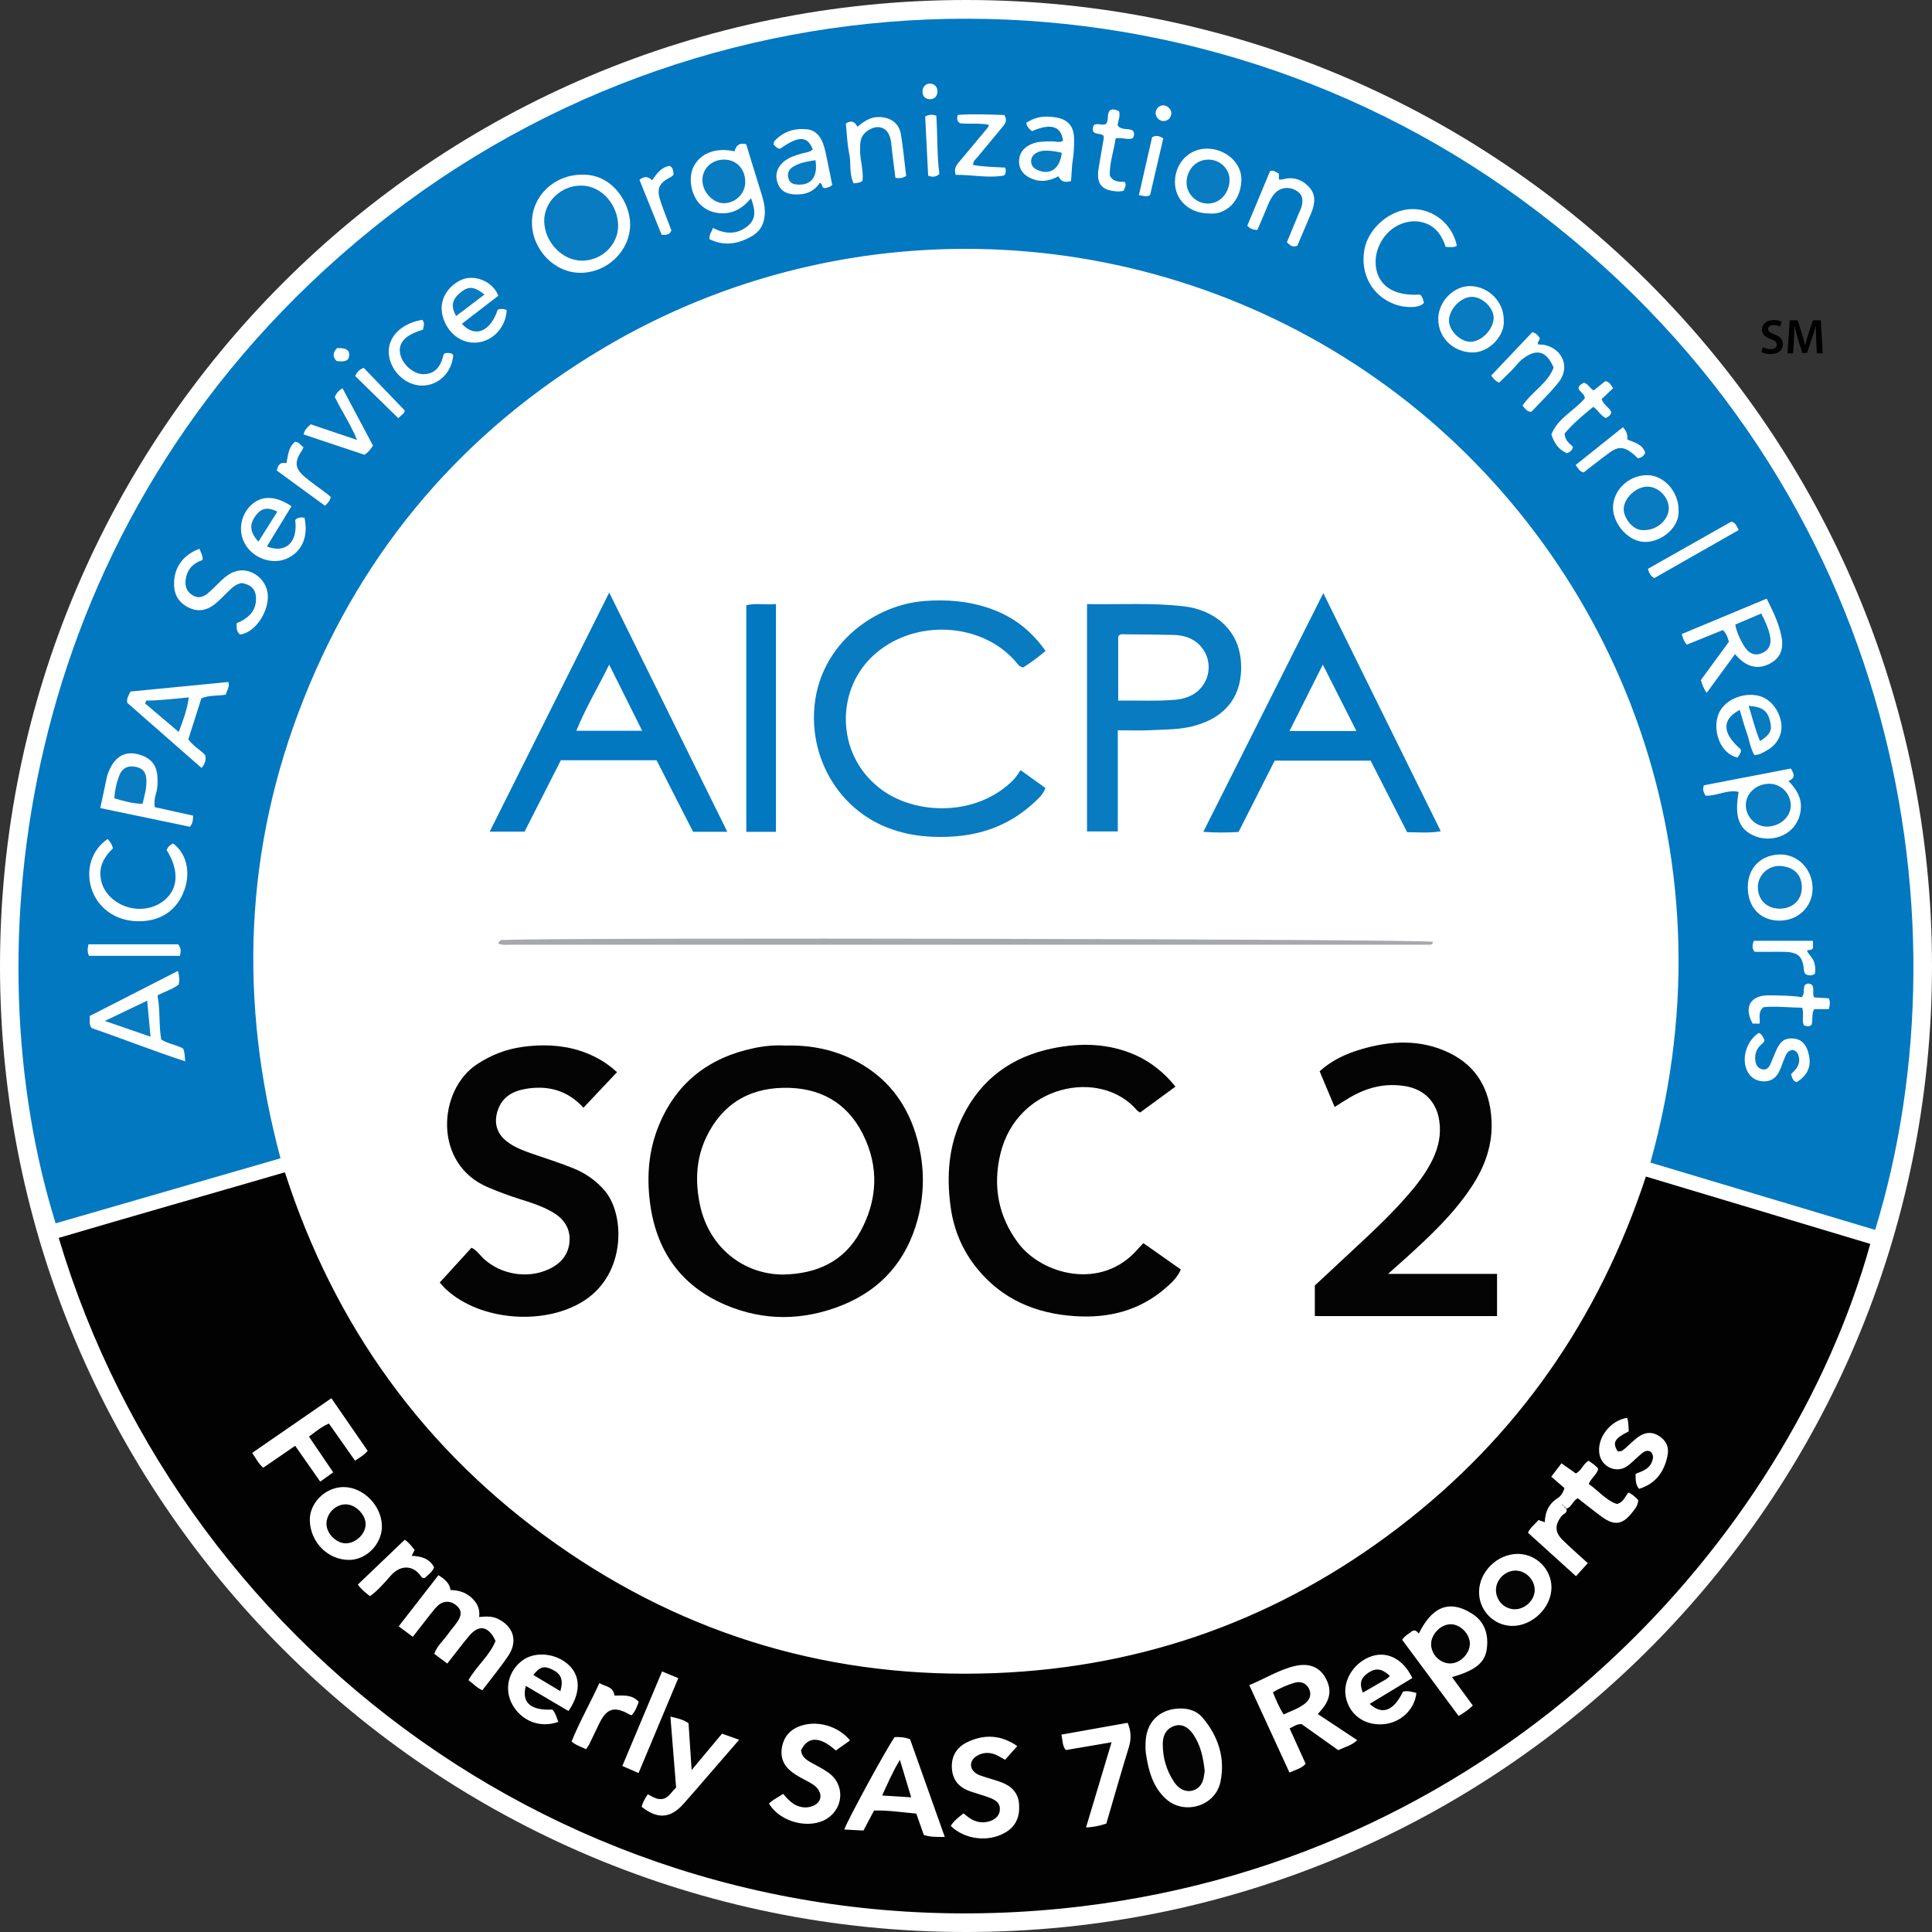 <svg width="54" height="54" viewBox="0 0 54 54" fill="none" xmlns="http://www.w3.org/2000/svg">
<rect x="0" y="0" width="54" height="54" fill="#333333" stroke="none"/>
<g clip-path="url(#clip0_36021_205194)">
<path d="M27 54C41.912 54 54 41.912 54 27C54 12.088 41.912 0 27 0C12.088 0 0 12.088 0 27C0 41.912 12.088 54 27 54Z" fill="white"/>
<path d="M7.839 32.375C5.735 32.983 3.645 33.587 1.555 34.192C-0.783 26.685 0.4 15.167 9.512 7.147C19.045 -1.244 32.767 -1.542 42.515 5.57C52.935 13.172 55.138 25.477 52.411 34.376C50.318 33.749 48.223 33.121 46.129 32.494C48.607 23.639 44.981 15.359 38.793 10.816C32.421 6.139 23.763 5.631 16.858 9.734C12.971 12.044 10.166 15.317 8.493 19.524C6.826 23.714 6.666 27.996 7.841 32.375H7.839ZM16.265 4.883C15.497 4.882 14.876 5.47 14.868 6.205C14.861 6.964 15.488 7.624 16.218 7.625C16.973 7.626 17.599 7.019 17.613 6.293C17.625 5.69 17.124 4.854 16.265 4.883ZM47.147 18.018C47.494 17.878 47.829 17.742 48.155 17.61C48.261 17.715 48.291 17.82 48.323 17.939C48.062 18.295 47.8 18.654 47.539 19.009C47.578 19.133 47.614 19.247 47.703 19.364C47.968 19.001 48.228 18.648 48.495 18.283C48.545 18.337 48.573 18.37 48.605 18.401C48.87 18.656 49.16 18.708 49.457 18.554C49.746 18.404 49.865 18.167 49.793 17.794C49.722 17.423 49.556 17.084 49.379 16.733C48.571 17.07 47.788 17.396 47.008 17.721C47.038 17.845 47.067 17.928 47.147 18.018H47.147ZM20.531 4.23C20.01 4.113 19.576 4.281 19.386 4.658C19.219 4.989 19.327 5.519 19.619 5.759C19.768 5.881 19.939 5.949 20.139 5.96C20.5 5.982 20.764 5.811 20.991 5.541C21.097 5.831 21.156 6.099 20.91 6.308C20.614 6.559 20.28 6.555 19.926 6.369C19.897 6.479 19.815 6.549 19.831 6.685C20.239 6.888 20.636 6.823 21.02 6.598C21.261 6.457 21.369 6.238 21.377 5.958C21.385 5.717 21.309 5.499 21.239 5.276C21.107 4.856 20.98 4.433 20.856 4.029C20.656 3.984 20.573 4.068 20.531 4.231L20.531 4.23ZM4.974 27.137C4.138 27.565 3.328 27.978 2.503 28.4C2.526 28.514 2.475 28.625 2.562 28.736C3.418 29.028 4.267 29.368 5.178 29.664C5.16 29.502 5.162 29.396 5.118 29.308C4.921 29.193 4.698 29.182 4.506 29.052C4.436 28.656 4.483 28.242 4.402 27.822C4.609 27.713 4.825 27.649 4.994 27.52C5.022 27.395 5.014 27.286 4.974 27.138V27.137ZM6.314 19.413C6.335 19.291 6.431 19.204 6.382 19.062C5.466 19.151 4.552 19.24 3.648 19.328C3.594 19.441 3.534 19.522 3.557 19.644C4.244 20.246 4.937 20.854 5.633 21.464C5.738 21.342 5.765 21.229 5.733 21.1C5.583 20.95 5.393 20.845 5.264 20.665C5.389 20.273 5.512 19.882 5.627 19.521C5.859 19.419 6.078 19.459 6.314 19.414V19.413ZM48.595 22.135C48.476 22.824 48.597 23.165 49.014 23.354C49.399 23.528 49.883 23.424 50.135 23.112C50.257 22.961 50.321 22.791 50.334 22.592C50.355 22.276 50.196 22.044 49.989 21.828C50.189 21.744 50.152 21.633 50.055 21.481C49.242 21.638 48.429 21.794 47.625 21.949C47.579 22.075 47.623 22.159 47.671 22.24C47.993 22.253 48.279 22.059 48.596 22.134L48.595 22.135ZM5.575 15.34C5.144 15.494 4.893 15.826 4.867 16.24C4.847 16.557 4.947 16.804 5.238 16.964C5.533 17.125 5.795 17.063 6.037 16.86C6.155 16.759 6.263 16.645 6.375 16.536C6.487 16.427 6.6 16.318 6.76 16.296C6.984 16.336 7.138 16.444 7.154 16.684C7.179 17.079 6.936 17.285 6.615 17.419C6.612 17.55 6.606 17.663 6.715 17.736C7.159 17.67 7.522 17.068 7.484 16.614C7.45 16.2 7.044 15.873 6.643 15.955C6.452 15.994 6.302 16.112 6.164 16.246C6.044 16.362 5.928 16.484 5.8 16.59C5.683 16.685 5.547 16.731 5.398 16.646C5.248 16.561 5.176 16.432 5.185 16.26C5.202 15.946 5.374 15.75 5.659 15.653C5.677 15.535 5.616 15.452 5.576 15.339L5.575 15.34ZM40.72 6.868C40.596 6.265 40.067 5.835 39.462 5.844C38.857 5.853 38.247 6.372 38.136 6.973C38.011 7.652 38.352 8.272 38.979 8.503C39.309 8.625 39.713 8.605 39.8 8.46C39.773 8.38 39.763 8.288 39.686 8.233C39.018 8.278 38.584 8.033 38.473 7.551C38.353 7.028 38.675 6.438 39.178 6.252C39.406 6.169 39.632 6.158 39.86 6.246C40.163 6.364 40.313 6.616 40.407 6.9C40.529 6.905 40.629 6.927 40.721 6.869L40.72 6.868ZM5.4 22.797C5.029 22.715 4.674 22.637 4.325 22.56C4.306 22.416 4.325 22.296 4.361 22.179C4.407 22.026 4.409 21.871 4.4 21.716C4.381 21.365 4.198 21.16 3.833 21.076C3.525 21.004 3.276 21.121 3.11 21.416C3.05 21.523 3.004 21.634 2.979 21.756C2.924 22.024 2.865 22.291 2.803 22.586C3.658 22.764 4.489 22.938 5.306 23.108C5.389 23.017 5.392 22.927 5.399 22.797L5.4 22.797ZM3.008 23.451C2.568 23.749 2.391 24.295 2.552 24.821C2.723 25.376 3.224 25.737 3.843 25.749C4.484 25.762 4.951 25.449 5.156 24.869C5.334 24.364 5.207 23.845 4.839 23.575C4.754 23.611 4.694 23.671 4.657 23.757C5.011 24.323 4.987 24.84 4.592 25.165C4.168 25.515 3.501 25.472 3.094 25.079C2.914 24.906 2.819 24.693 2.806 24.458C2.789 24.154 2.949 23.909 3.159 23.71C3.126 23.607 3.088 23.528 3.007 23.45L3.008 23.451ZM13.928 8.265C13.76 7.836 13.229 7.663 12.889 7.825C12.479 8.019 12.264 8.418 12.371 8.83C12.496 9.309 12.902 9.62 13.344 9.573C13.787 9.527 14.137 9.142 14.163 8.672C14.083 8.622 13.997 8.629 13.912 8.654C13.707 9.275 13.275 9.453 12.91 9.05C13.253 8.787 13.594 8.523 13.93 8.265L13.928 8.265ZM8.51 14.468C8.399 14.454 8.316 14.464 8.251 14.534C8.331 15.152 7.991 15.483 7.46 15.274C7.691 14.896 7.92 14.521 8.148 14.148C7.694 13.846 7.296 13.844 7.007 14.129C6.699 14.434 6.647 14.906 6.882 15.259C7.121 15.619 7.621 15.78 7.999 15.62C8.434 15.435 8.628 15.011 8.51 14.468ZM49.033 21.102C49.17 21.105 49.275 21.036 49.38 20.977C49.682 20.809 49.833 20.512 49.784 20.199C49.726 19.832 49.468 19.523 49.155 19.448C48.692 19.337 48.153 19.586 48.019 19.996C47.864 20.469 48.107 21.076 48.567 21.175C48.588 21.141 48.614 21.106 48.634 21.067C48.654 21.028 48.669 20.986 48.651 20.94C48.132 20.494 48.117 20.106 48.627 19.843C48.692 20.056 48.746 20.27 48.821 20.476C48.897 20.683 48.92 20.908 49.033 21.102ZM33.795 5.966C34.229 6.015 34.684 5.658 34.697 5.026C34.707 4.553 34.256 4.157 33.738 4.154C33.238 4.151 32.848 4.552 32.84 5.075C32.834 5.587 33.239 5.966 33.795 5.966ZM48.851 24.795C48.85 25.362 49.207 25.736 49.746 25.732C50.267 25.727 50.662 25.34 50.662 24.831C50.662 24.298 50.252 23.873 49.746 23.883C49.215 23.893 48.851 24.262 48.851 24.795ZM28.842 3.667C29.375 3.435 29.661 3.525 29.712 3.935C29.607 3.999 29.495 3.947 29.388 3.951C29.221 3.956 29.055 3.949 28.892 4.003C28.634 4.09 28.487 4.263 28.483 4.507C28.478 4.745 28.627 4.923 28.889 5.014C29.137 5.1 29.364 5.042 29.585 4.928C29.662 5.095 29.781 5.102 29.934 5.061C29.957 4.869 29.951 4.681 29.981 4.495C30.014 4.298 30.022 4.095 30.022 3.895C30.02 3.529 29.852 3.332 29.496 3.279C29.239 3.241 28.984 3.251 28.752 3.393C28.724 3.41 28.695 3.426 28.683 3.432C28.706 3.549 28.763 3.6 28.843 3.667L28.842 3.667ZM46.916 14.249C46.918 13.736 46.493 13.264 46.014 13.281C45.488 13.299 45.089 13.72 45.084 14.183C45.081 14.636 45.514 15.156 45.994 15.148C46.462 15.14 46.959 14.727 46.916 14.249ZM23.261 5.169C23.208 4.905 23.155 4.634 23.098 4.364C23.063 4.2 23.03 4.037 22.948 3.888C22.862 3.732 22.734 3.63 22.554 3.613C22.201 3.579 21.893 3.676 21.649 3.941C21.628 3.963 21.628 4.003 21.62 4.033C21.67 4.098 21.723 4.153 21.807 4.156C22.325 3.79 22.566 3.795 22.718 4.176C22.633 4.258 22.518 4.26 22.413 4.29C22.221 4.347 22.027 4.402 21.876 4.546C21.706 4.708 21.657 4.912 21.737 5.123C21.818 5.34 21.98 5.418 22.203 5.433C22.506 5.453 22.748 5.359 22.918 5.108C22.998 5.141 22.956 5.244 23.045 5.259C23.112 5.244 23.19 5.237 23.261 5.168V5.169ZM42.03 8.945C42.035 8.439 41.61 8.006 41.099 7.996C40.637 7.988 40.209 8.417 40.2 8.898C40.19 9.421 40.594 9.823 41.115 9.851C41.639 9.88 42.077 9.348 42.029 8.945H42.03ZM35.144 6.426C35.246 6.189 35.349 5.956 35.443 5.721C35.489 5.605 35.549 5.498 35.63 5.407C35.782 5.235 36.032 5.207 36.237 5.33C36.403 5.429 36.444 5.59 36.362 5.828C36.343 5.88 36.317 5.929 36.295 5.981C36.186 6.246 36.077 6.512 35.969 6.772C36.057 6.858 36.131 6.922 36.259 6.87C36.386 6.572 36.518 6.268 36.646 5.962C36.75 5.713 36.791 5.455 36.599 5.239C36.403 5.018 36.145 4.928 35.847 5.015C35.818 5.024 35.783 5.016 35.746 5.016V4.855C35.669 4.814 35.602 4.75 35.5 4.779C35.287 5.289 35.074 5.799 34.862 6.31C34.93 6.379 35.003 6.424 35.146 6.427L35.144 6.426ZM41.68 10.496C41.74 10.582 41.801 10.655 41.902 10.694C42.013 10.585 42.123 10.477 42.235 10.37C42.348 10.262 42.431 10.129 42.558 10.032C42.947 9.735 43.219 9.802 43.424 10.273C43.261 10.718 42.81 10.951 42.554 11.339C42.63 11.41 42.669 11.514 42.802 11.511C43.057 11.238 43.334 10.976 43.568 10.679C43.885 10.277 43.686 9.764 43.187 9.645C43.123 9.63 43.055 9.632 42.99 9.627C42.953 9.547 43.072 9.486 43.027 9.433C42.969 9.355 42.925 9.306 42.828 9.285C42.455 9.678 42.073 10.082 41.68 10.497L41.68 10.496ZM24.108 5.049C24.14 4.76 24.036 4.479 24.04 4.19C24.041 4.056 24.035 3.923 24.108 3.8C24.2 3.647 24.424 3.528 24.588 3.557C24.768 3.587 24.846 3.721 24.888 3.878C24.914 3.973 24.915 4.076 24.927 4.174C24.96 4.444 24.994 4.715 25.027 4.97C25.164 4.996 25.24 4.965 25.328 4.921C25.279 4.523 25.244 4.135 25.18 3.752C25.129 3.444 24.9 3.284 24.586 3.271C24.332 3.261 24.146 3.393 23.965 3.545C23.883 3.372 23.774 3.372 23.642 3.451C23.672 3.737 23.677 4.019 23.735 4.288C23.795 4.564 23.727 4.865 23.861 5.126C23.965 5.11 24.044 5.111 24.109 5.05L24.108 5.049ZM49.162 28.868C48.808 29.093 48.661 29.606 48.845 29.953C48.936 30.125 49.086 30.212 49.277 30.224C49.474 30.236 49.626 30.145 49.716 29.975C49.779 29.858 49.814 29.727 49.867 29.604C49.915 29.494 49.949 29.367 50.096 29.346C50.218 29.363 50.258 29.445 50.28 29.553C50.325 29.769 50.186 29.903 50.06 30.023C50.094 30.134 50.116 30.221 50.218 30.246C50.539 30.046 50.643 29.784 50.545 29.427C50.474 29.169 50.341 29.044 50.116 29.026C49.898 29.009 49.771 29.091 49.656 29.336C49.595 29.467 49.546 29.603 49.487 29.735C49.444 29.832 49.381 29.915 49.26 29.889C49.136 29.862 49.078 29.767 49.063 29.647C49.038 29.455 49.098 29.296 49.252 29.174C49.288 29.146 49.316 29.113 49.318 29.062C49.276 29 49.26 28.918 49.161 28.868H49.162ZM28.098 4.685C27.788 4.668 27.491 4.662 27.2 4.612C27.195 4.495 27.279 4.444 27.333 4.377C27.553 4.11 27.774 3.844 27.995 3.579C28.082 3.475 28.172 3.375 28.073 3.215C27.639 3.201 27.2 3.179 26.769 3.213C26.746 3.318 26.744 3.383 26.826 3.443C27.083 3.476 27.363 3.432 27.635 3.487C27.639 3.538 27.607 3.569 27.579 3.603C27.336 3.894 27.092 4.184 26.85 4.476C26.76 4.585 26.646 4.687 26.712 4.887C27.167 4.881 27.623 4.987 28.067 4.904C28.123 4.834 28.117 4.779 28.097 4.685H28.098ZM10.425 12.455C10.136 11.912 9.857 11.386 9.574 10.853C9.462 10.916 9.403 10.99 9.357 11.094C9.542 11.478 9.791 11.838 9.979 12.296C9.505 12.136 9.09 11.996 8.684 11.859C8.597 11.947 8.511 12.002 8.487 12.143C9.058 12.333 9.631 12.525 10.188 12.711C10.297 12.639 10.357 12.559 10.425 12.455ZM11.821 9.216C11.84 9.123 11.882 9.028 11.802 8.94C11.213 9.038 10.834 9.421 10.867 9.882C10.901 10.358 11.328 10.773 11.788 10.777C12.253 10.781 12.627 10.419 12.669 9.926C12.633 9.873 12.579 9.866 12.522 9.867C12.478 9.868 12.433 9.865 12.399 9.903C12.314 10.288 12.121 10.47 11.81 10.457C11.525 10.444 11.219 10.152 11.179 9.855C11.139 9.563 11.351 9.352 11.822 9.215L11.821 9.216ZM49.182 28.609C49.199 28.442 49.128 28.285 49.291 28.15C49.637 28.118 50.01 28.162 50.372 28.166C50.429 28.351 50.353 28.511 50.418 28.655C50.501 28.691 50.573 28.705 50.635 28.64C50.677 28.499 50.627 28.348 50.707 28.205H51.12C51.139 28.103 51.169 28.012 51.116 27.903C50.972 27.894 50.831 27.886 50.703 27.878C50.648 27.748 50.72 27.629 50.646 27.528C50.576 27.481 50.507 27.472 50.443 27.538C50.394 27.642 50.446 27.766 50.364 27.871C50.061 27.824 49.75 27.824 49.44 27.82C48.923 27.814 48.733 28.151 48.986 28.61H49.182V28.609ZM44.542 10.914C44.428 10.849 44.388 10.724 44.268 10.697C44.204 10.739 44.127 10.768 44.12 10.851C44.153 10.969 44.298 11.004 44.295 11.135C43.994 11.486 43.535 11.693 43.362 12.143C43.442 12.4 43.578 12.576 43.799 12.67C43.89 12.63 43.946 12.582 43.965 12.493C43.883 12.394 43.743 12.335 43.732 12.119C43.948 11.854 44.237 11.61 44.533 11.372C44.677 11.474 44.74 11.619 44.882 11.685C44.945 11.648 45.019 11.618 45.038 11.517C44.977 11.386 44.816 11.314 44.766 11.156C44.876 11.051 44.98 10.953 45.085 10.852C45.028 10.759 44.986 10.667 44.866 10.654C44.763 10.737 44.659 10.82 44.542 10.914ZM30.847 3.798C30.847 3.822 30.852 3.856 30.846 3.888C30.803 4.151 30.758 4.413 30.711 4.677C30.63 5.136 30.781 5.329 31.242 5.351C31.297 5.353 31.351 5.341 31.402 5.335C31.434 5.255 31.489 5.192 31.442 5.085C31.306 5.072 31.132 5.109 31.019 4.91C31.005 4.576 31.128 4.228 31.184 3.867C31.35 3.831 31.504 3.917 31.654 3.867C31.706 3.796 31.717 3.727 31.663 3.651C31.535 3.571 31.346 3.655 31.238 3.504C31.247 3.373 31.322 3.248 31.277 3.107C31.19 3.067 31.101 3.029 31.015 3.091C30.927 3.213 31.003 3.371 30.905 3.47C30.791 3.512 30.677 3.433 30.58 3.492C30.535 3.563 30.535 3.625 30.56 3.682C30.639 3.771 30.764 3.714 30.848 3.798H30.847ZM46.239 16.158C47.021 15.713 47.81 15.264 48.6 14.814C48.535 14.709 48.523 14.61 48.391 14.579C47.627 15.012 46.844 15.456 46.061 15.899C46.09 16.014 46.13 16.099 46.239 16.158ZM2.487 26.717H5.031C5.048 26.607 5.076 26.51 4.98 26.394H2.474C2.45 26.498 2.432 26.594 2.487 26.717ZM7.737 13.152C8.183 13.479 8.634 13.808 9.083 14.136C9.17 14.056 9.227 13.991 9.243 13.887C9.204 13.855 9.164 13.819 9.12 13.786C8.925 13.639 8.723 13.499 8.535 13.344C8.242 13.103 8.221 12.917 8.432 12.601C8.45 12.575 8.463 12.545 8.483 12.508C8.409 12.443 8.356 12.357 8.251 12.346C8.051 12.503 8.054 12.737 8.005 12.948C7.838 12.907 7.77 12.989 7.737 13.152L7.737 13.152ZM45.986 12.655C45.909 12.412 45.677 12.368 45.485 12.285C45.499 12.157 45.458 12.042 45.362 11.941C44.921 12.293 44.481 12.645 44.04 12.997C44.11 13.091 44.145 13.179 44.263 13.205C44.44 13.069 44.623 12.924 44.809 12.784C45.15 12.531 45.316 12.343 45.778 12.809C45.87 12.795 45.941 12.754 45.986 12.655ZM17.873 5.026C18.078 5.534 18.287 6.052 18.493 6.563C18.62 6.569 18.717 6.569 18.766 6.44C18.667 6.177 18.558 5.909 18.466 5.637C18.342 5.27 18.411 5.121 18.759 4.942C18.785 4.929 18.805 4.901 18.824 4.883C18.824 4.783 18.816 4.696 18.722 4.636C18.483 4.67 18.357 4.853 18.225 5.04C18.123 4.934 18.016 4.912 17.872 5.027L17.873 5.026ZM50.672 26.296H49.018C48.979 26.409 48.958 26.502 49.044 26.604C49.169 26.604 49.301 26.604 49.434 26.604C49.579 26.604 49.724 26.6 49.869 26.604C50.274 26.616 50.389 26.73 50.424 27.143C50.427 27.173 50.45 27.201 50.461 27.225C50.554 27.272 50.636 27.28 50.73 27.215C50.744 27.1 50.742 26.984 50.694 26.864C50.65 26.753 50.551 26.677 50.504 26.57C50.564 26.539 50.632 26.573 50.673 26.497V26.295L50.672 26.296ZM10.167 10.281C10.038 10.332 9.98 10.395 9.929 10.511C10.322 10.896 10.723 11.287 11.134 11.689C11.216 11.597 11.309 11.564 11.31 11.47C10.928 11.072 10.552 10.682 10.167 10.282L10.167 10.281ZM32.145 5.454C32.266 4.934 32.39 4.398 32.514 3.866C32.4 3.8 32.311 3.771 32.201 3.837C32.08 4.366 31.959 4.9 31.832 5.457C31.953 5.466 32.033 5.518 32.145 5.454ZM25.859 3.256C25.887 3.815 25.914 4.364 25.942 4.91C26.061 4.953 26.153 4.955 26.256 4.862C26.185 4.328 26.207 3.775 26.17 3.232C26.063 3.202 25.978 3.19 25.858 3.257L25.859 3.256ZM32.521 2.944C32.405 2.948 32.324 3.01 32.302 3.134C32.282 3.25 32.389 3.38 32.508 3.383C32.636 3.386 32.713 3.314 32.737 3.193C32.759 3.08 32.651 2.954 32.522 2.944L32.521 2.944ZM26.201 2.57C26.209 2.443 26.135 2.351 26.017 2.338C25.884 2.324 25.785 2.418 25.784 2.556C25.782 2.695 25.867 2.767 25.986 2.772C26.107 2.778 26.192 2.705 26.202 2.57H26.201ZM9.422 9.727C9.293 9.865 9.298 9.98 9.409 10.092C9.662 10.121 9.752 10.078 9.76 9.93C9.768 9.781 9.677 9.725 9.422 9.728V9.727Z" fill="#0278C0"/>
<path d="M46.003 32.885C48.12 33.52 50.198 34.144 52.275 34.767C49.985 42.999 42.055 51.851 30.247 53.281C16.829 54.905 5.168 46.41 1.641 34.6C3.735 33.98 5.837 33.386 7.963 32.766C9.347 37.062 11.854 40.543 15.532 43.145C19.208 45.744 23.326 46.939 27.816 46.764C31.99 46.601 35.76 45.239 39.083 42.7C42.404 40.162 44.69 36.878 46.003 32.885ZM43.775 42.166C43.932 42.134 43.95 41.949 44.1 41.877C44.32 42.047 44.544 42.23 44.778 42.4C45.119 42.648 45.349 42.616 45.61 42.287C45.692 42.184 45.785 42.081 45.789 41.926C45.709 41.846 45.627 41.762 45.518 41.718C45.414 41.832 45.385 41.981 45.197 42.038C44.892 41.94 44.675 41.664 44.405 41.476C44.48 41.305 44.629 41.217 44.672 41.057C44.603 40.953 44.494 40.899 44.402 40.828C44.247 40.914 44.206 41.106 44.044 41.183C43.914 41.092 43.789 41.003 43.644 40.9C43.546 41.029 43.454 41.148 43.358 41.274C43.493 41.39 43.611 41.491 43.728 41.593C43.693 41.71 43.628 41.816 43.541 41.871C43.291 42.028 43.186 42.254 43.178 42.545C43.108 42.522 43.059 42.506 42.999 42.486C42.906 42.601 42.775 42.688 42.707 42.84C43.157 43.248 43.595 43.643 44.049 44.055C44.164 43.928 44.266 43.816 44.38 43.691C44.139 43.47 43.904 43.267 43.683 43.05C43.452 42.825 43.452 42.623 43.649 42.37C43.697 42.308 43.827 42.291 43.777 42.166H43.775H43.775ZM36.834 47.908C36.877 47.858 36.898 47.833 36.92 47.808C37.195 47.501 37.231 47.195 37.03 46.866C36.855 46.58 36.57 46.477 36.186 46.567C35.739 46.673 35.356 46.923 34.917 47.099C35.298 47.927 35.667 48.73 36.041 49.544C36.213 49.463 36.377 49.431 36.493 49.298C36.344 48.969 36.199 48.648 36.045 48.309C36.161 48.261 36.242 48.18 36.383 48.191C36.714 48.425 37.057 48.67 37.404 48.917C37.587 48.83 37.779 48.788 37.936 48.638C37.562 48.391 37.21 48.158 36.833 47.908L36.834 47.908ZM11.539 45.749C11.726 45.509 11.888 45.297 12.055 45.087C12.117 45.009 12.18 44.928 12.255 44.863C12.412 44.73 12.618 44.743 12.77 44.884C12.906 45.01 12.912 45.143 12.782 45.332C12.7 45.451 12.601 45.559 12.518 45.678C12.393 45.856 12.216 46.001 12.138 46.225C12.26 46.316 12.373 46.401 12.502 46.497C12.713 46.228 12.906 45.97 13.113 45.723C13.388 45.397 13.657 45.446 13.85 45.864C13.689 46.275 13.321 46.561 13.093 46.962C13.221 47.052 13.321 47.173 13.482 47.243C13.726 46.921 13.983 46.612 14.206 46.281C14.487 45.866 14.347 45.443 13.897 45.239C13.741 45.168 13.579 45.179 13.393 45.196C13.422 44.95 13.325 44.785 13.165 44.644C12.998 44.497 12.801 44.445 12.59 44.442C12.581 44.293 12.469 44.155 12.254 44.027C11.889 44.497 11.523 44.969 11.144 45.456C11.284 45.56 11.398 45.645 11.539 45.75V45.749ZM26.407 51.344C26.074 50.406 25.755 49.507 25.437 48.613C25.289 48.554 25.146 48.548 25.005 48.552C24.774 48.88 23.686 50.875 23.598 51.136C23.778 51.145 23.954 51.154 24.134 51.164C24.238 50.966 24.335 50.783 24.43 50.604C24.84 50.596 25.224 50.656 25.611 50.691C25.686 50.902 25.755 51.099 25.821 51.288C26.01 51.35 26.186 51.342 26.407 51.344ZM32.988 47.753C32.411 47.759 32.031 48.133 32.019 48.713C32.017 48.813 32.014 48.915 32.029 49.014C32.099 49.481 32.216 49.934 32.578 50.271C33.087 50.747 33.969 50.489 34.111 49.807C34.251 49.136 34.053 48.533 33.615 48.012C33.458 47.824 33.235 47.751 32.989 47.753H32.988ZM40.584 46.875C41.222 46.696 41.497 46.478 41.553 46.109C41.616 45.7 41.502 45.331 41.155 45.109C40.46 44.663 39.994 44.973 39.657 45.658C39.613 45.613 39.571 45.548 39.479 45.583C39.394 45.654 39.271 45.71 39.191 45.833C39.694 46.512 40.192 47.182 40.689 47.854C40.715 47.889 40.742 47.925 40.77 47.961C40.922 47.871 41.048 47.788 41.165 47.669C40.968 47.399 40.779 47.141 40.584 46.876V46.875ZM23.76 48.646C23.437 48.252 22.875 48.087 22.415 48.227C22.095 48.324 21.903 48.533 21.852 48.862C21.802 49.188 21.956 49.42 22.22 49.59C22.331 49.662 22.45 49.724 22.568 49.786C22.667 49.839 22.764 49.892 22.839 49.978C22.994 50.156 22.953 50.375 22.738 50.469C22.627 50.518 22.512 50.532 22.382 50.503C22.159 50.454 22.026 50.295 21.891 50.14C21.746 50.237 21.602 50.299 21.494 50.409C21.802 50.939 22.646 51.146 23.131 50.821C23.589 50.515 23.608 49.872 23.162 49.551C23.01 49.441 22.838 49.358 22.673 49.265C22.533 49.187 22.407 49.1 22.389 48.924C22.577 48.527 22.917 48.526 23.361 48.927C23.485 48.839 23.611 48.75 23.76 48.646V48.646ZM26.576 51.038C26.971 51.418 27.622 51.495 28.093 51.223C28.399 51.046 28.507 50.773 28.484 50.433C28.463 50.115 28.277 49.926 27.996 49.818C27.851 49.762 27.699 49.724 27.551 49.675C27.467 49.647 27.377 49.625 27.302 49.58C27.083 49.447 27.087 49.2 27.311 49.073C27.474 48.979 27.652 48.97 27.826 49.043C27.916 49.081 27.999 49.136 28.091 49.186C28.202 49.063 28.31 48.942 28.434 48.803C27.971 48.485 27.511 48.47 27.048 48.688C26.741 48.832 26.578 49.089 26.607 49.445C26.634 49.776 26.826 49.969 27.126 50.072C27.304 50.133 27.488 50.181 27.664 50.248C27.888 50.333 27.964 50.44 27.944 50.609C27.927 50.761 27.798 50.88 27.596 50.921C27.424 50.957 27.263 50.919 27.116 50.826C27.052 50.785 26.995 50.734 26.93 50.684C26.796 50.795 26.657 50.888 26.575 51.037L26.576 51.038ZM8.25 40.411C8.492 40.756 8.718 41.08 8.951 41.412C9.087 41.314 9.193 41.238 9.313 41.152C9.082 40.812 8.861 40.487 8.636 40.154C8.83 40.008 8.99 39.876 9.193 39.788C9.44 40.14 9.681 40.482 9.924 40.827C10.057 40.735 10.176 40.674 10.276 40.55C9.944 40.069 9.611 39.585 9.262 39.081C8.518 39.594 7.79 40.097 7.049 40.609C7.159 40.768 7.227 40.917 7.359 41.023C7.658 40.817 7.942 40.622 8.25 40.411L8.25 40.411ZM17.934 50.5C18.372 50.85 18.735 50.828 19.096 50.428C19.29 50.213 19.477 49.991 19.667 49.773C19.993 49.396 20.319 49.02 20.66 48.627C20.484 48.564 20.34 48.513 20.181 48.456C19.914 48.776 19.649 49.093 19.331 49.474C19.299 48.977 19.272 48.569 19.245 48.165C19.095 48.061 18.937 48.024 18.738 47.98C18.792 48.653 18.845 49.304 18.898 49.966C18.777 50.064 18.714 50.223 18.555 50.272C18.387 50.324 18.244 50.223 18.107 50.15C18.023 50.277 17.962 50.381 17.934 50.5H17.934ZM39.475 46.902C39.219 46.36 38.747 46.12 38.273 46.316C37.815 46.505 37.525 46.992 37.617 47.438C37.717 47.925 38.13 48.227 38.647 48.194C39.135 48.163 39.54 47.791 39.588 47.319C39.463 47.284 39.338 47.25 39.213 47.283C38.951 47.822 38.632 47.947 38.283 47.624C38.686 47.379 39.082 47.14 39.475 46.902ZM15.889 47.824C16.229 47.33 16.231 46.863 15.912 46.551C15.555 46.203 14.952 46.142 14.592 46.417C14.202 46.715 14.089 47.222 14.319 47.64C14.576 48.106 15.103 48.31 15.605 48.127C15.557 48.006 15.53 47.878 15.438 47.783C14.833 47.815 14.572 47.587 14.697 47.121C15.091 47.354 15.483 47.585 15.89 47.824L15.889 47.824ZM9.603 41.564C9.101 41.564 8.645 42.006 8.659 42.5C8.678 43.112 9.164 43.594 9.746 43.6C10.251 43.604 10.684 43.144 10.674 42.646C10.663 42.08 10.153 41.564 9.604 41.564H9.603ZM41.34 44.49C41.334 45.007 41.747 45.436 42.258 45.445C42.83 45.454 43.366 44.93 43.364 44.366C43.361 43.855 42.933 43.431 42.422 43.432C41.852 43.432 41.347 43.927 41.34 44.49ZM30.355 51.078C30.573 51.069 30.752 51.025 30.922 50.971C31.134 50.249 31.333 49.542 31.55 48.841C31.623 48.605 31.618 48.39 31.518 48.153C30.899 48.264 30.29 48.372 29.667 48.483C29.705 48.656 29.692 48.805 29.791 48.915C30.208 48.844 30.61 48.775 31.069 48.697C30.825 49.512 30.596 50.274 30.355 51.078H30.355ZM45.524 40.007C45.514 39.868 45.522 39.746 45.479 39.63C44.998 39.7 44.617 40.212 44.708 40.66C44.777 41 45.167 41.179 45.459 40.993C45.588 40.91 45.694 40.79 45.813 40.69C45.905 40.612 45.989 40.508 46.129 40.57C46.223 40.653 46.211 40.751 46.175 40.85C46.099 41.062 45.901 41.121 45.716 41.194C45.716 41.347 45.709 41.491 45.812 41.614C46.272 41.472 46.511 41.144 46.605 40.701C46.66 40.44 46.567 40.258 46.36 40.13C46.15 40.001 45.955 40.039 45.772 40.176C45.665 40.256 45.569 40.352 45.47 40.44C45.395 40.507 45.328 40.586 45.212 40.563C45.064 40.32 45.122 40.21 45.523 40.007H45.524ZM17.848 49.557C18.224 48.658 18.59 47.787 18.959 46.904C18.79 46.835 18.658 46.78 18.505 46.717C18.134 47.597 17.767 48.472 17.394 49.359C17.548 49.426 17.678 49.483 17.847 49.556L17.848 49.557ZM16.382 48.89C16.421 48.83 16.45 48.796 16.468 48.757C16.561 48.568 16.652 48.377 16.743 48.186C16.951 47.748 17.169 47.678 17.588 47.917C17.606 47.927 17.627 47.933 17.652 47.943C17.755 47.838 17.803 47.703 17.853 47.566C17.663 47.353 17.409 47.393 17.175 47.393C17.138 47.124 16.912 47.146 16.754 47.041C16.491 47.614 16.194 48.131 15.976 48.676C16.108 48.787 16.238 48.822 16.382 48.89ZM10.002 44.289C10.1 44.428 10.22 44.519 10.342 44.614C10.574 44.445 10.746 44.237 10.922 44.039C11.199 43.725 11.555 43.746 11.768 44.059C11.786 44.085 11.805 44.116 11.874 44.104C11.957 44.022 12.082 43.948 12.133 43.804C11.996 43.551 11.762 43.498 11.506 43.486C11.537 43.426 11.561 43.378 11.59 43.321C11.496 43.203 11.4 43.088 11.312 43.037C10.862 43.467 10.437 43.874 10.001 44.29L10.002 44.289Z" fill="#020202"/>
<path d="M21.941 29.224C22.692 29.203 23.359 29.348 23.979 29.687C24.781 30.127 25.308 30.797 25.583 31.659C25.837 32.452 25.865 33.264 25.652 34.069C25.347 35.218 24.644 36.039 23.532 36.484C22.449 36.916 21.352 36.93 20.277 36.472C19.004 35.929 18.323 34.922 18.162 33.57C18.076 32.857 18.132 32.148 18.41 31.468C18.906 30.252 19.82 29.555 21.088 29.292C21.384 29.231 21.684 29.207 21.941 29.224ZM21.875 35.624C22.852 35.607 23.592 35.248 24.042 34.433C24.53 33.548 24.575 32.617 24.121 31.706C23.668 30.797 22.889 30.384 21.886 30.405C20.906 30.426 20.183 30.878 19.751 31.764C19.45 32.381 19.425 33.033 19.568 33.693C19.817 34.85 20.759 35.614 21.875 35.624V35.624Z" fill="#040404"/>
<path d="M12.29 35.848C12.603 35.506 12.895 35.185 13.18 34.873C13.347 34.963 13.414 35.084 13.512 35.175C14.002 35.63 14.753 35.752 15.349 35.47C15.689 35.309 15.904 35.049 15.92 34.67C15.936 34.298 15.73 34.037 15.415 33.863C15.141 33.711 14.845 33.612 14.546 33.52C14.238 33.425 13.936 33.311 13.638 33.185C12.092 32.529 12.24 30.462 13.335 29.745C13.725 29.488 14.146 29.323 14.603 29.261C15.313 29.165 16.006 29.221 16.657 29.554C16.866 29.661 17.054 29.792 17.246 29.967C16.925 30.307 16.622 30.628 16.308 30.961C15.854 30.464 15.3 30.328 14.68 30.437C14.322 30.5 14.03 30.668 13.909 31.045C13.798 31.39 13.886 31.689 14.171 31.907C14.377 32.066 14.618 32.156 14.859 32.241C15.248 32.377 15.642 32.498 16.022 32.653C16.365 32.792 16.666 32.999 16.91 33.289C17.463 33.949 17.503 35.58 16.345 36.342C15.253 37.061 13.433 36.928 12.47 36.04C12.405 35.98 12.348 35.91 12.289 35.847L12.29 35.848Z" fill="#040404"/>
<path d="M36.75 35.93C37.168 35.54 37.601 35.137 38.033 34.735C38.475 34.325 38.908 33.905 39.307 33.453C39.588 33.134 39.85 32.802 40.038 32.417C40.207 32.068 40.287 31.706 40.227 31.317C40.148 30.797 39.809 30.452 39.294 30.361C38.729 30.262 38.212 30.392 37.726 30.677C37.592 30.755 37.463 30.841 37.303 30.941C37.16 30.601 37.025 30.278 36.884 29.942C37.224 29.636 37.614 29.454 38.031 29.331C38.867 29.084 39.705 29.038 40.511 29.43C41.273 29.8 41.635 30.446 41.687 31.279C41.731 31.976 41.511 32.595 41.133 33.168C40.63 33.93 39.971 34.549 39.3 35.157C39.154 35.289 39.005 35.42 38.797 35.605H41.843V36.785H36.75V35.931V35.93Z" fill="#040404"/>
<path d="M32.853 30.372C32.511 30.622 32.189 30.859 31.867 31.095C31.831 31.07 31.799 31.056 31.778 31.032C30.762 29.844 28.427 30.312 27.962 32.247C27.747 33.146 27.896 33.994 28.465 34.751C29.113 35.612 30.776 36.095 31.803 34.912C31.846 34.862 31.893 34.815 31.958 34.746C32.306 34.991 32.649 35.233 33.004 35.482C32.91 35.706 32.747 35.854 32.581 35.999C31.849 36.637 30.981 36.851 30.033 36.786C28.952 36.713 28.02 36.322 27.319 35.466C26.905 34.962 26.659 34.38 26.571 33.74C26.45 32.863 26.513 32.004 26.914 31.194C27.437 30.139 28.302 29.526 29.438 29.298C30.215 29.142 30.991 29.16 31.735 29.489C32.154 29.675 32.542 29.98 32.853 30.37V30.372Z" fill="#040404"/>
<path d="M29.224 18.193C29.016 18.372 28.81 18.522 28.601 18.655C28.489 18.641 28.444 18.558 28.388 18.493C27.422 17.373 25.505 17.284 24.384 18.345C23.324 19.348 23.375 21.186 24.689 22.106C25.654 22.781 27.313 22.817 28.325 21.799C28.403 21.72 28.458 21.619 28.526 21.526C28.79 21.717 28.997 21.865 29.221 22.026C29.155 22.205 29.022 22.322 28.895 22.44C28.282 23.006 27.55 23.307 26.727 23.374C26.089 23.426 25.458 23.378 24.849 23.15C23.636 22.697 22.834 21.552 22.756 20.263C22.634 18.227 24.299 16.913 25.844 16.798C26.479 16.75 27.087 16.802 27.683 17.012C28.318 17.236 28.817 17.618 29.224 18.194V18.193Z" fill="#087BC1"/>
<path d="M36.987 16.578C38.093 18.821 39.175 21.014 40.27 23.234C39.937 23.291 39.642 23.261 39.33 23.26C38.991 22.596 38.653 21.934 38.309 21.26H35.628C35.291 21.925 34.955 22.588 34.618 23.254C34.294 23.273 33.985 23.276 33.633 23.25C34.749 21.03 35.853 18.835 36.987 16.578ZM37.912 20.432C37.592 19.798 37.294 19.208 36.973 18.576C36.652 19.216 36.354 19.811 36.042 20.432H37.912Z" fill="#0278C0"/>
<path d="M20.328 23.249H19.372C19.037 22.593 18.695 21.921 18.351 21.248H15.677C15.342 21.908 15.005 22.571 14.662 23.244H13.688C14.8 21.019 15.898 18.823 17.028 16.562C18.139 18.812 19.222 21.007 20.328 23.248L20.328 23.249ZM17.949 20.425C17.644 19.813 17.348 19.22 17.027 18.577C16.714 19.213 16.369 19.783 16.109 20.425H17.949Z" fill="#0278C0"/>
<path d="M30.384 16.885C31.31 16.899 32.203 16.844 33.091 16.947C33.858 17.036 34.637 17.53 34.688 18.545C34.73 19.382 34.324 20.04 33.357 20.294C32.967 20.396 32.562 20.389 32.163 20.409C31.866 20.424 31.568 20.412 31.243 20.412V23.239H30.383V16.885H30.384ZM31.255 19.582C31.816 19.574 32.34 19.602 32.862 19.558C32.983 19.547 33.106 19.517 33.218 19.473C33.793 19.245 33.968 18.529 33.561 18.064C33.366 17.841 33.1 17.756 32.813 17.747C32.368 17.735 31.922 17.733 31.475 17.73C31.402 17.73 31.317 17.702 31.254 17.786V19.582H31.255Z" fill="#087BC1"/>
<path d="M21.688 23.25H20.859V16.917C21.119 16.849 21.393 16.914 21.688 16.883V23.25V23.25Z" fill="#0278C0"/>
<path d="M13.922 26.376C13.967 26.25 14.043 26.275 14.103 26.272C16.038 26.197 39.779 26.245 40.052 26.325C40.043 26.429 39.96 26.4 39.901 26.404C39.823 26.409 39.745 26.405 39.667 26.405C31.222 26.405 22.777 26.405 14.332 26.405C14.201 26.405 14.067 26.425 13.922 26.376Z" fill="#A6A8AB"/>
<path d="M16.264 7.286C15.717 7.283 15.225 6.772 15.211 6.19C15.198 5.646 15.681 5.18 16.248 5.188C16.86 5.196 17.271 5.77 17.277 6.3C17.283 6.841 16.815 7.289 16.265 7.286H16.264Z" fill="#087BC1"/>
<path d="M48.501 17.457C48.752 17.351 48.984 17.252 49.227 17.148C49.329 17.343 49.417 17.533 49.465 17.737C49.529 18.007 49.449 18.171 49.237 18.26C49.05 18.338 48.875 18.27 48.74 18.045C48.639 17.875 48.548 17.697 48.5 17.457H48.501Z" fill="#087BC1"/>
<path d="M20.831 5.075C20.837 5.396 20.57 5.672 20.245 5.68C19.939 5.687 19.642 5.381 19.633 5.049C19.624 4.722 19.881 4.467 20.227 4.461C20.573 4.455 20.824 4.71 20.83 5.075H20.831Z" fill="#087BC1"/>
<path d="M4.208 28.976C3.769 28.825 3.385 28.693 2.93 28.536C3.355 28.332 3.716 28.159 4.114 27.969C4.146 28.311 4.175 28.612 4.208 28.976Z" fill="#087BC1"/>
<path d="M4.089 19.581C4.476 19.579 4.859 19.532 5.277 19.492C5.231 19.84 5.118 20.13 4.996 20.459C4.668 20.181 4.361 19.921 4.055 19.662C4.066 19.635 4.078 19.608 4.089 19.582V19.581Z" fill="#087BC1"/>
<path d="M50.053 22.5C50.062 22.813 49.774 23.087 49.416 23.104C49.093 23.12 48.812 22.857 48.797 22.529C48.783 22.19 49.075 21.91 49.447 21.906C49.772 21.904 50.043 22.169 50.053 22.5V22.5Z" fill="#087BC1"/>
<path d="M3.984 22.467C3.689 22.46 3.448 22.387 3.195 22.312C3.211 22.081 3.257 21.877 3.332 21.682C3.418 21.46 3.581 21.386 3.814 21.438C4.005 21.482 4.092 21.599 4.093 21.832C4.093 21.921 4.085 22.01 4.07 22.097C4.048 22.215 4.016 22.332 3.984 22.467Z" fill="#087BC1"/>
<path d="M13.541 8.233C13.273 8.436 13.012 8.634 12.748 8.834C12.599 8.567 12.631 8.38 12.85 8.193C13.087 7.989 13.246 7.995 13.541 8.233Z" fill="#087BC1"/>
<path d="M7.751 14.3C7.575 14.579 7.402 14.857 7.223 15.14C6.976 14.867 6.962 14.648 7.16 14.395C7.315 14.197 7.482 14.167 7.752 14.299L7.751 14.3Z" fill="#087BC1"/>
<path d="M48.876 19.727C49.27 19.762 49.403 19.865 49.477 20.168C49.536 20.414 49.481 20.529 49.194 20.714C49.059 20.401 48.984 20.074 48.875 19.727H48.876Z" fill="#087BC1"/>
<path d="M33.166 5.063C33.193 4.692 33.473 4.437 33.823 4.463C34.141 4.487 34.386 4.757 34.366 5.062C34.342 5.437 34.062 5.71 33.724 5.689C33.398 5.668 33.143 5.382 33.166 5.063H33.166Z" fill="#087BC1"/>
<path d="M50.361 24.831C50.349 25.179 50.083 25.409 49.711 25.397C49.357 25.384 49.115 25.119 49.134 24.761C49.151 24.448 49.436 24.18 49.769 24.205C50.137 24.232 50.373 24.448 50.361 24.831Z" fill="#087BC1"/>
<path d="M29.677 4.271C29.628 4.705 29.368 4.895 29.033 4.766C28.907 4.718 28.819 4.642 28.82 4.503C28.822 4.362 28.918 4.287 29.04 4.24C29.163 4.192 29.412 4.204 29.678 4.271H29.677Z" fill="#087BC1"/>
<path d="M45.97 14.816C45.635 14.853 45.388 14.469 45.383 14.244C45.376 13.939 45.713 13.607 46.038 13.602C46.345 13.596 46.64 13.889 46.643 14.202C46.645 14.52 46.32 14.817 45.97 14.816Z" fill="#087BC1"/>
<path d="M22.793 4.477C22.866 4.94 22.673 5.184 22.291 5.159C22.17 5.152 22.075 5.114 22.038 4.989C22 4.857 22.037 4.746 22.152 4.671C22.341 4.548 22.557 4.514 22.793 4.477Z" fill="#087BC1"/>
<path d="M41.102 9.553C40.825 9.555 40.508 9.252 40.5 8.974C40.491 8.658 40.818 8.306 41.129 8.297C41.425 8.289 41.753 8.603 41.748 8.889C41.742 9.207 41.409 9.55 41.103 9.553H41.102Z" fill="#087BC1"/>
<path d="M35.876 47.92C35.747 47.71 35.663 47.51 35.578 47.299C35.779 47.181 35.98 47.091 36.191 47.032C36.364 46.983 36.509 47.05 36.583 47.193C36.658 47.338 36.628 47.488 36.485 47.606C36.313 47.749 36.1 47.815 35.876 47.92H35.876Z" fill="#040404"/>
<path d="M25.468 50.236C25.173 50.218 24.931 50.202 24.656 50.185C24.813 49.846 24.948 49.525 25.152 49.188C25.263 49.557 25.361 49.882 25.468 50.236Z" fill="#040404"/>
<path d="M33.672 49.503C33.657 49.583 33.652 49.686 33.618 49.779C33.517 50.055 33.204 50.147 32.967 49.97C32.906 49.925 32.853 49.863 32.811 49.799C32.598 49.475 32.495 49.116 32.5 48.73C32.503 48.471 32.622 48.305 32.824 48.24C33.017 48.176 33.202 48.256 33.355 48.482C33.56 48.784 33.633 49.13 33.672 49.505V49.503Z" fill="#040404"/>
<path d="M43.703 42.102C43.685 42.089 43.667 42.076 43.648 42.064C43.703 42.021 43.697 42.07 43.703 42.1H43.703V42.102Z" fill="#A9A9A9"/>
<path d="M43.783 42.176C43.74 42.168 43.711 42.147 43.703 42.102H43.704C43.754 42.102 43.783 42.123 43.781 42.177H43.783V42.176Z" fill="#A9A9A9"/>
<path d="M40.545 45.398C40.813 45.397 41.076 45.659 41.083 45.934C41.09 46.213 40.815 46.494 40.534 46.494C40.253 46.494 40.005 46.248 40 45.963C39.995 45.682 40.267 45.4 40.545 45.398H40.545Z" fill="#040404"/>
<path d="M38.845 46.842C38.775 46.934 38.669 46.973 38.575 47.03C38.415 47.125 38.254 47.215 38.091 47.309C37.99 47.049 38.034 46.899 38.239 46.758C38.453 46.611 38.627 46.634 38.845 46.841V46.842Z" fill="#040404"/>
<path d="M15.662 47.269C15.395 47.109 15.151 46.963 14.906 46.816C15.086 46.585 15.21 46.551 15.439 46.665C15.684 46.786 15.754 46.954 15.662 47.27V47.269Z" fill="#040404"/>
<path d="M9.667 43.137C9.4 43.135 9.133 42.871 9.125 42.603C9.117 42.308 9.375 42.044 9.668 42.047C9.943 42.05 10.228 42.342 10.22 42.613C10.212 42.88 9.939 43.137 9.667 43.136V43.137Z" fill="#040404"/>
<path d="M42.895 44.454C42.886 44.742 42.609 44.992 42.317 44.979C42.029 44.965 41.804 44.719 41.813 44.427C41.822 44.133 42.091 43.885 42.385 43.899C42.665 43.913 42.904 44.173 42.895 44.454V44.454Z" fill="#040404"/>
<path d="M49.269 9.7C49.324 9.732 49.406 9.759 49.493 9.759C49.601 9.759 49.661 9.709 49.661 9.633C49.661 9.563 49.615 9.522 49.497 9.48C49.345 9.425 49.248 9.344 49.248 9.211C49.248 9.061 49.374 8.945 49.574 8.945C49.674 8.945 49.748 8.967 49.796 8.992L49.755 9.127C49.722 9.109 49.658 9.084 49.572 9.084C49.465 9.084 49.419 9.141 49.419 9.194C49.419 9.266 49.472 9.299 49.596 9.346C49.756 9.407 49.834 9.487 49.834 9.62C49.834 9.768 49.722 9.897 49.483 9.897C49.386 9.897 49.285 9.869 49.234 9.839L49.271 9.699L49.269 9.7Z" fill="black"/>
<path d="M50.765 9.5C50.759 9.382 50.753 9.237 50.754 9.113H50.75C50.72 9.225 50.681 9.35 50.641 9.466L50.506 9.866H50.376L50.252 9.471C50.217 9.354 50.184 9.228 50.159 9.112H50.156C50.152 9.233 50.147 9.38 50.139 9.505L50.119 9.876H49.961L50.023 8.953H50.244L50.365 9.324C50.398 9.433 50.427 9.542 50.45 9.645H50.454C50.479 9.545 50.51 9.431 50.546 9.323L50.673 8.953H50.892L50.945 9.876H50.781L50.763 9.5L50.765 9.5Z" fill="black"/>
</g>
<defs>
<clipPath id="clip0_36021_205194">
<rect width="54" height="54" fill="white"/>
</clipPath>
</defs>
</svg>
